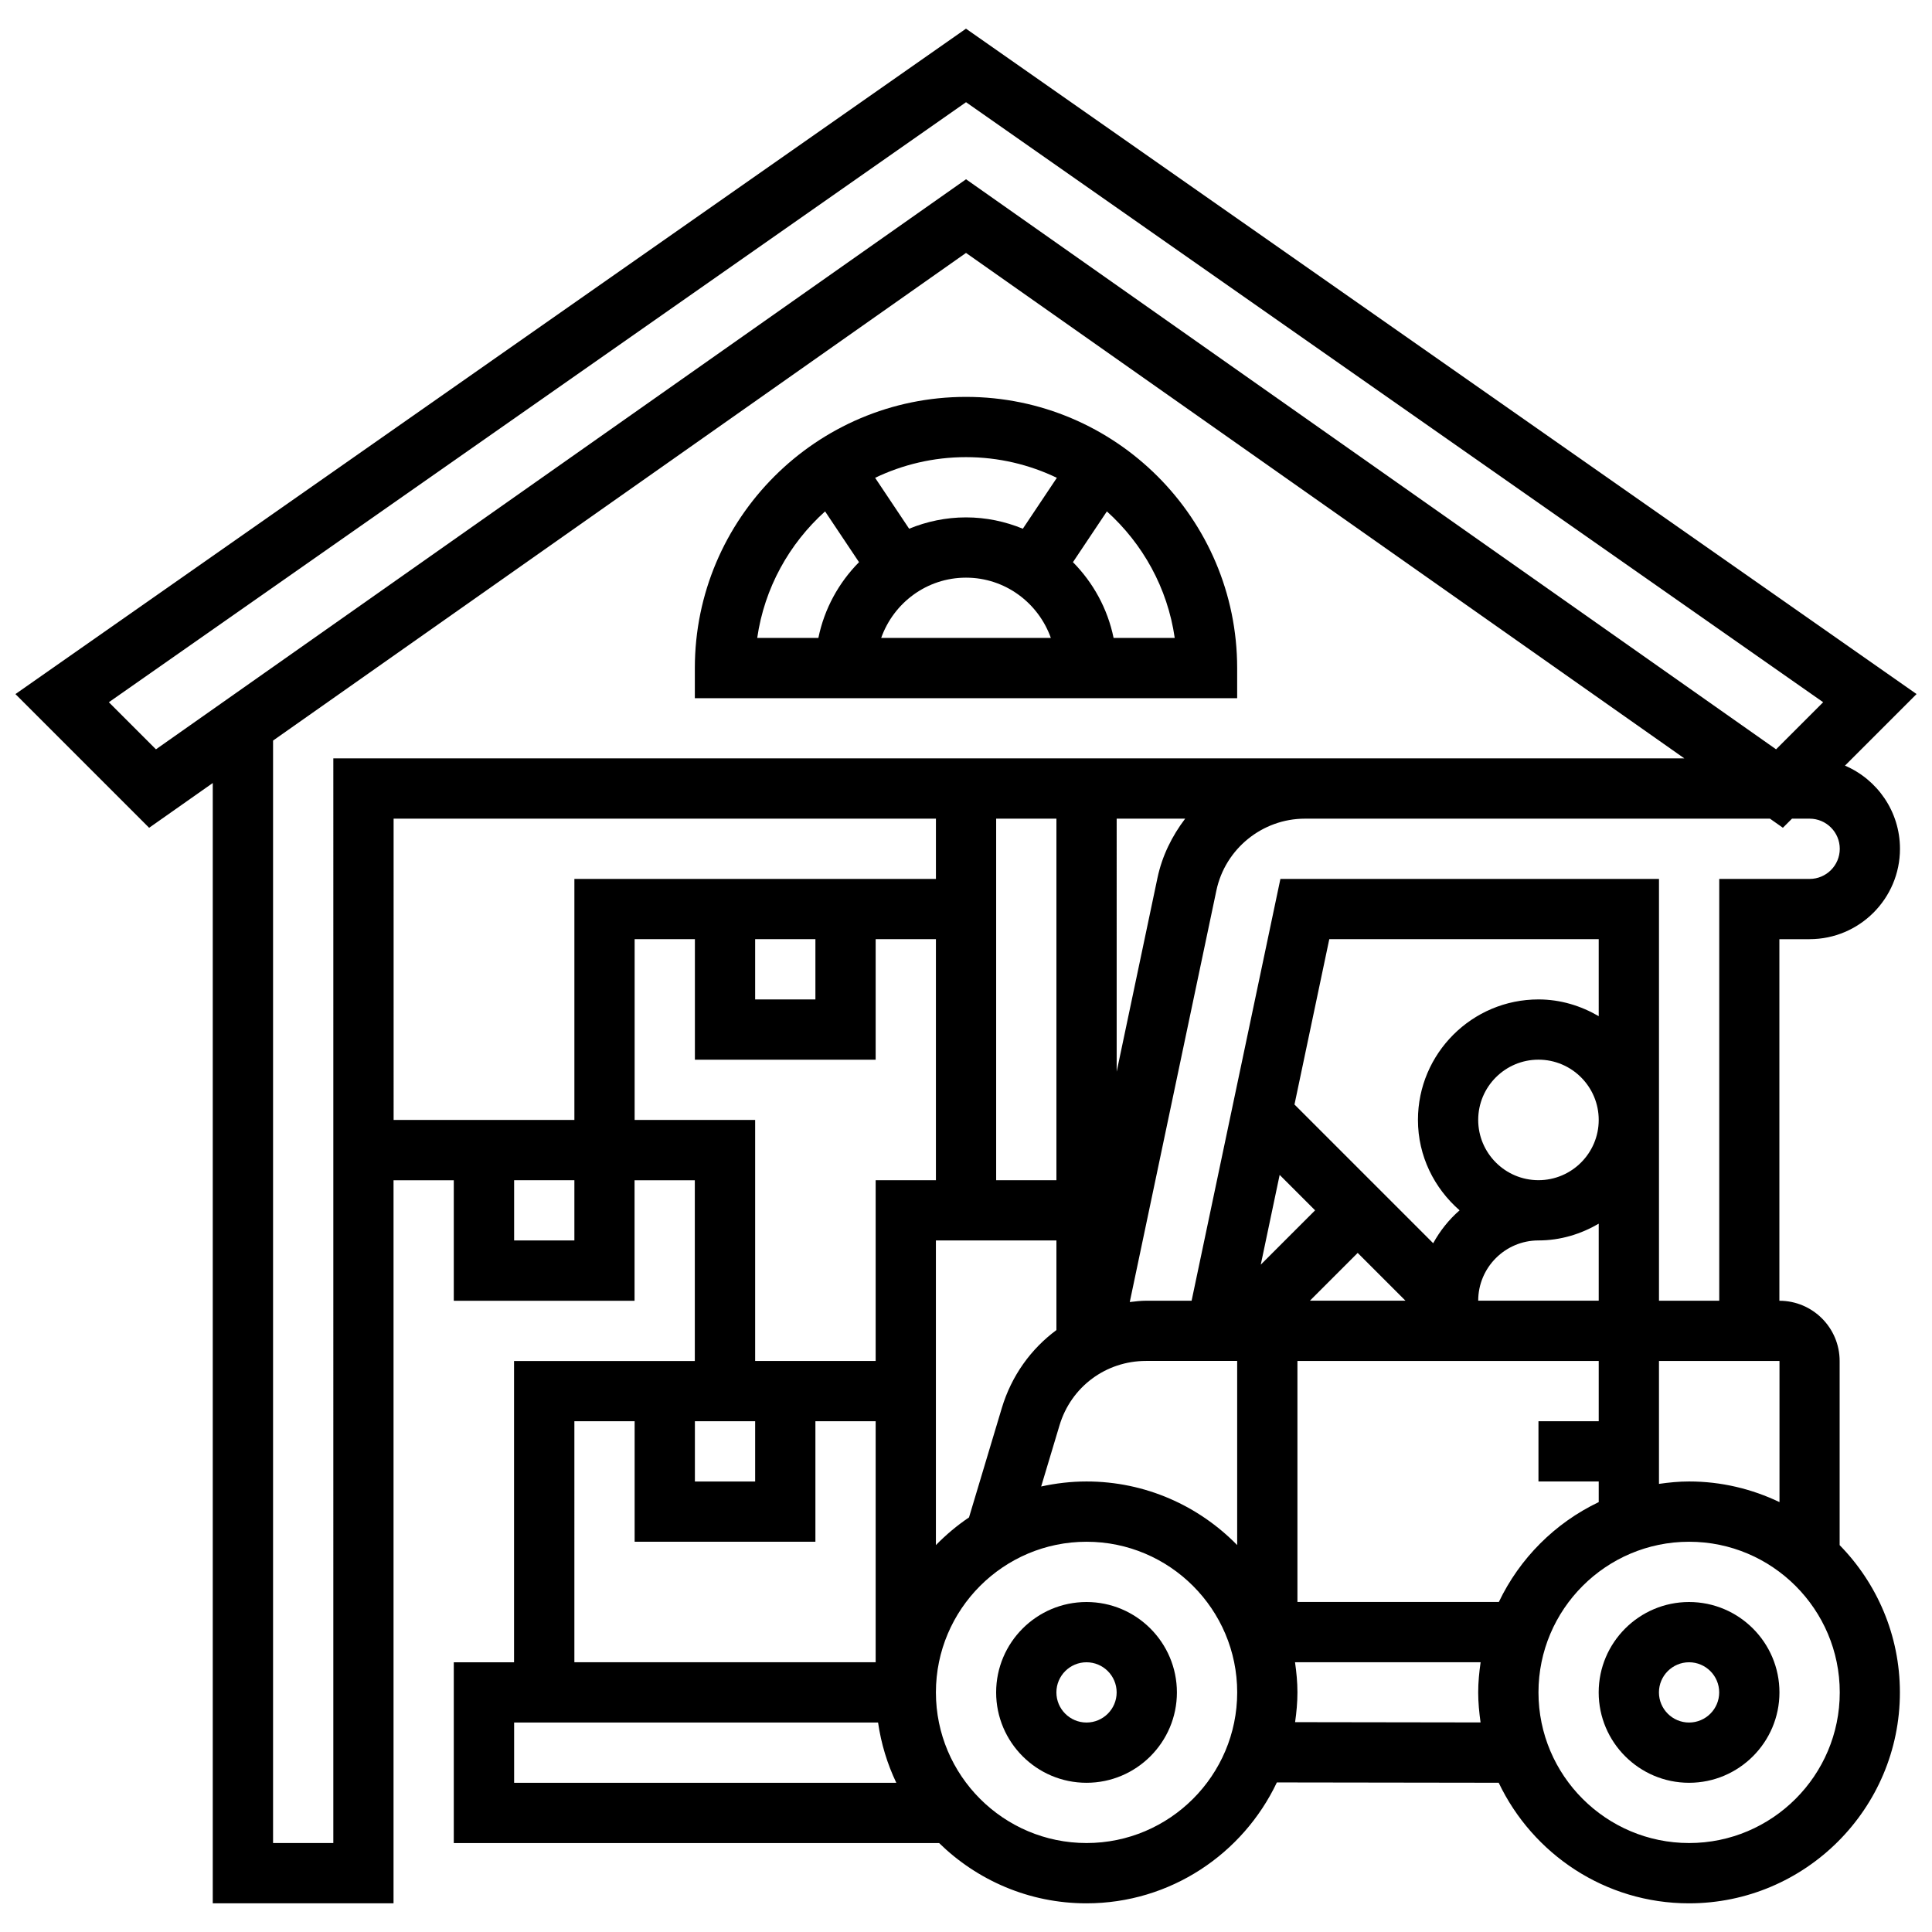 <?xml version="1.0" encoding="UTF-8"?>
<!-- Uploaded to: ICON Repo, www.iconrepo.com, Generator: ICON Repo Mixer Tools -->
<svg width="800px" height="800px" version="1.1" viewBox="144 144 512 512" xmlns="http://www.w3.org/2000/svg">
 <defs>
  <clipPath id="a">
   <path d="m148.09 151h503.81v498h-503.81z"/>
  </clipPath>
 </defs>
 <path d="m400 249.18c-39.617 0-71.859 32.234-71.859 71.859v7.984h143.72v-7.984c-0.004-39.629-32.242-71.859-71.859-71.859zm0 47.906c10.395 0 19.18 6.699 22.484 15.969h-44.961c3.297-9.277 12.078-15.969 22.477-15.969zm24.078-26.461-9.016 13.492c-4.656-1.91-9.734-3.004-15.066-3.004-5.332 0-10.41 1.094-15.066 3.004l-9.016-13.492c7.297-3.496 15.457-5.477 24.082-5.477s16.785 1.973 24.082 5.477zm-61.422 8.902 8.992 13.453c-5.359 5.414-9.191 12.336-10.77 20.074h-16.207c1.902-13.238 8.484-24.977 17.984-33.527zm76.457 33.527c-1.582-7.738-5.414-14.66-10.77-20.074l8.992-13.453c9.5 8.551 16.082 20.289 17.98 33.527z"/>
 <path d="m431.94 568.55c-13.207 0-23.953 10.746-23.953 23.953 0 13.207 10.746 23.953 23.953 23.953s23.953-10.746 23.953-23.953c-0.004-13.207-10.75-23.953-23.953-23.953zm0 31.938c-4.398 0-7.984-3.578-7.984-7.984s3.586-7.984 7.984-7.984 7.984 3.578 7.984 7.984-3.586 7.984-7.984 7.984z"/>
 <path d="m591.62 568.55c-13.207 0-23.953 10.746-23.953 23.953 0 13.207 10.746 23.953 23.953 23.953 13.207 0 23.953-10.746 23.953-23.953 0-13.207-10.746-23.953-23.953-23.953zm0 31.938c-4.398 0-7.984-3.578-7.984-7.984s3.586-7.984 7.984-7.984c4.398 0 7.984 3.578 7.984 7.984s-3.586 7.984-7.984 7.984z"/>
 <g clip-path="url(#a)">
  <path d="m623.56 392.89c13.207 0 23.953-10.746 23.953-23.953 0-9.883-6.019-18.379-14.578-22.035l18.973-18.973-251.91-176.33-251.91 176.34 35.434 35.434 16.863-11.863v296.89h47.906v-191.62h15.969v31.938h47.906v-31.938h15.969v47.906h-47.906v79.844h-15.969v47.906h128.62c10.086 9.859 23.855 15.969 39.035 15.969 22.277 0 41.496-13.133 50.469-32.039l58.789 0.086c8.992 18.859 28.184 31.953 50.43 31.953 30.82 0 55.891-25.078 55.891-55.891 0-15.188-6.109-28.961-15.969-39.035v-48.793c0-8.809-7.16-15.969-15.969-15.969v-95.812l7.992 0.004zm-450.71-62.793 227.16-159.01 227.15 159.01-12.48 12.48-214.67-151.07-214.68 151.07zm59.484 302.32h-15.969v-292.16l183.64-129.23 190.36 133.95h-358.03zm383.25-127.75v37.406c-7.273-3.473-15.371-5.469-23.953-5.469-2.715 0-5.367 0.262-7.984 0.641v-32.574zm-47.906 15.969h-15.969v15.969h15.969v5.469c-11.578 5.523-20.941 14.891-26.469 26.469h-53.375v-63.875h79.844zm-51.211-31.938h-25.328l12.664-12.664zm19.273 0c0-8.809 7.16-15.969 15.969-15.969 5.844 0 11.25-1.691 15.969-4.438v20.406zm0-47.906c0-8.809 7.16-15.969 15.969-15.969 8.809 0 15.969 7.16 15.969 15.969 0 8.809-7.16 15.969-15.969 15.969-8.805 0-15.969-7.168-15.969-15.969zm31.938-27.496c-4.719-2.746-10.125-4.438-15.969-4.438-17.613 0-31.938 14.324-31.938 31.938 0 9.59 4.328 18.094 11.035 23.953-2.828 2.469-5.176 5.406-6.996 8.719l-36.758-36.758 9.223-43.816h71.402zm-84.555 42.062 9.391 9.391-14.395 14.395zm-11.258 49.309v48.793c-10.156-10.379-24.289-16.855-39.922-16.855-4.129 0-8.145 0.48-12.023 1.332l4.863-16.207c3.059-10.203 12.281-17.07 22.938-17.07h24.145zm-63.871-143.71h15.969v95.812h-15.969zm15.969 111.78v23.746c-6.746 4.988-11.914 12.121-14.477 20.68l-8.688 28.969c-3.18 2.141-6.109 4.613-8.773 7.336v-80.73zm15.969-111.78h18.148c-3.473 4.574-6.109 9.852-7.344 15.73l-10.805 51.316zm-191.62 0h143.72v15.969h-95.812v63.875h-47.906zm95.812 31.934h15.969v15.969h-15.969zm-47.906 79.844h-15.969v-15.969h15.969zm15.969-31.938v-47.906h15.969v31.938h47.906v-31.938h15.969v63.875h-15.969v47.906h-31.938v-63.875zm15.969 79.844h15.969v15.969h-15.969zm-31.938 0h15.969v31.938h47.906v-31.938h15.969v63.875h-79.844zm-15.969 79.844h96.449c0.812 5.637 2.461 11.004 4.832 15.969h-101.28zm151.7 31.938c-22.012 0-39.922-17.91-39.922-39.922 0-22.012 17.91-39.922 39.922-39.922s39.922 17.91 39.922 39.922c-0.004 22.012-17.91 39.922-39.922 39.922zm55.266-32.035c0.367-2.586 0.621-5.207 0.621-7.887 0-2.715-0.262-5.367-0.641-7.984h49.184c-0.375 2.617-0.641 5.269-0.641 7.984 0 2.707 0.262 5.359 0.629 7.961zm104.42 32.035c-22.012 0-39.922-17.91-39.922-39.922 0-22.012 17.91-39.922 39.922-39.922 22.012 0 39.922 17.91 39.922 39.922 0 22.012-17.91 39.922-39.922 39.922zm7.984-255.5v111.78h-15.969v-111.78h-100.33l-23.531 111.78h-12.062c-1.469 0-2.898 0.191-4.328 0.352l22.961-109.08c2.324-11.02 12.176-19.02 23.441-19.02h123.26l3.426 2.41 2.41-2.41h4.68c4.398 0 7.984 3.578 7.984 7.984s-3.586 7.984-7.984 7.984z"/>
 </g>
</svg>